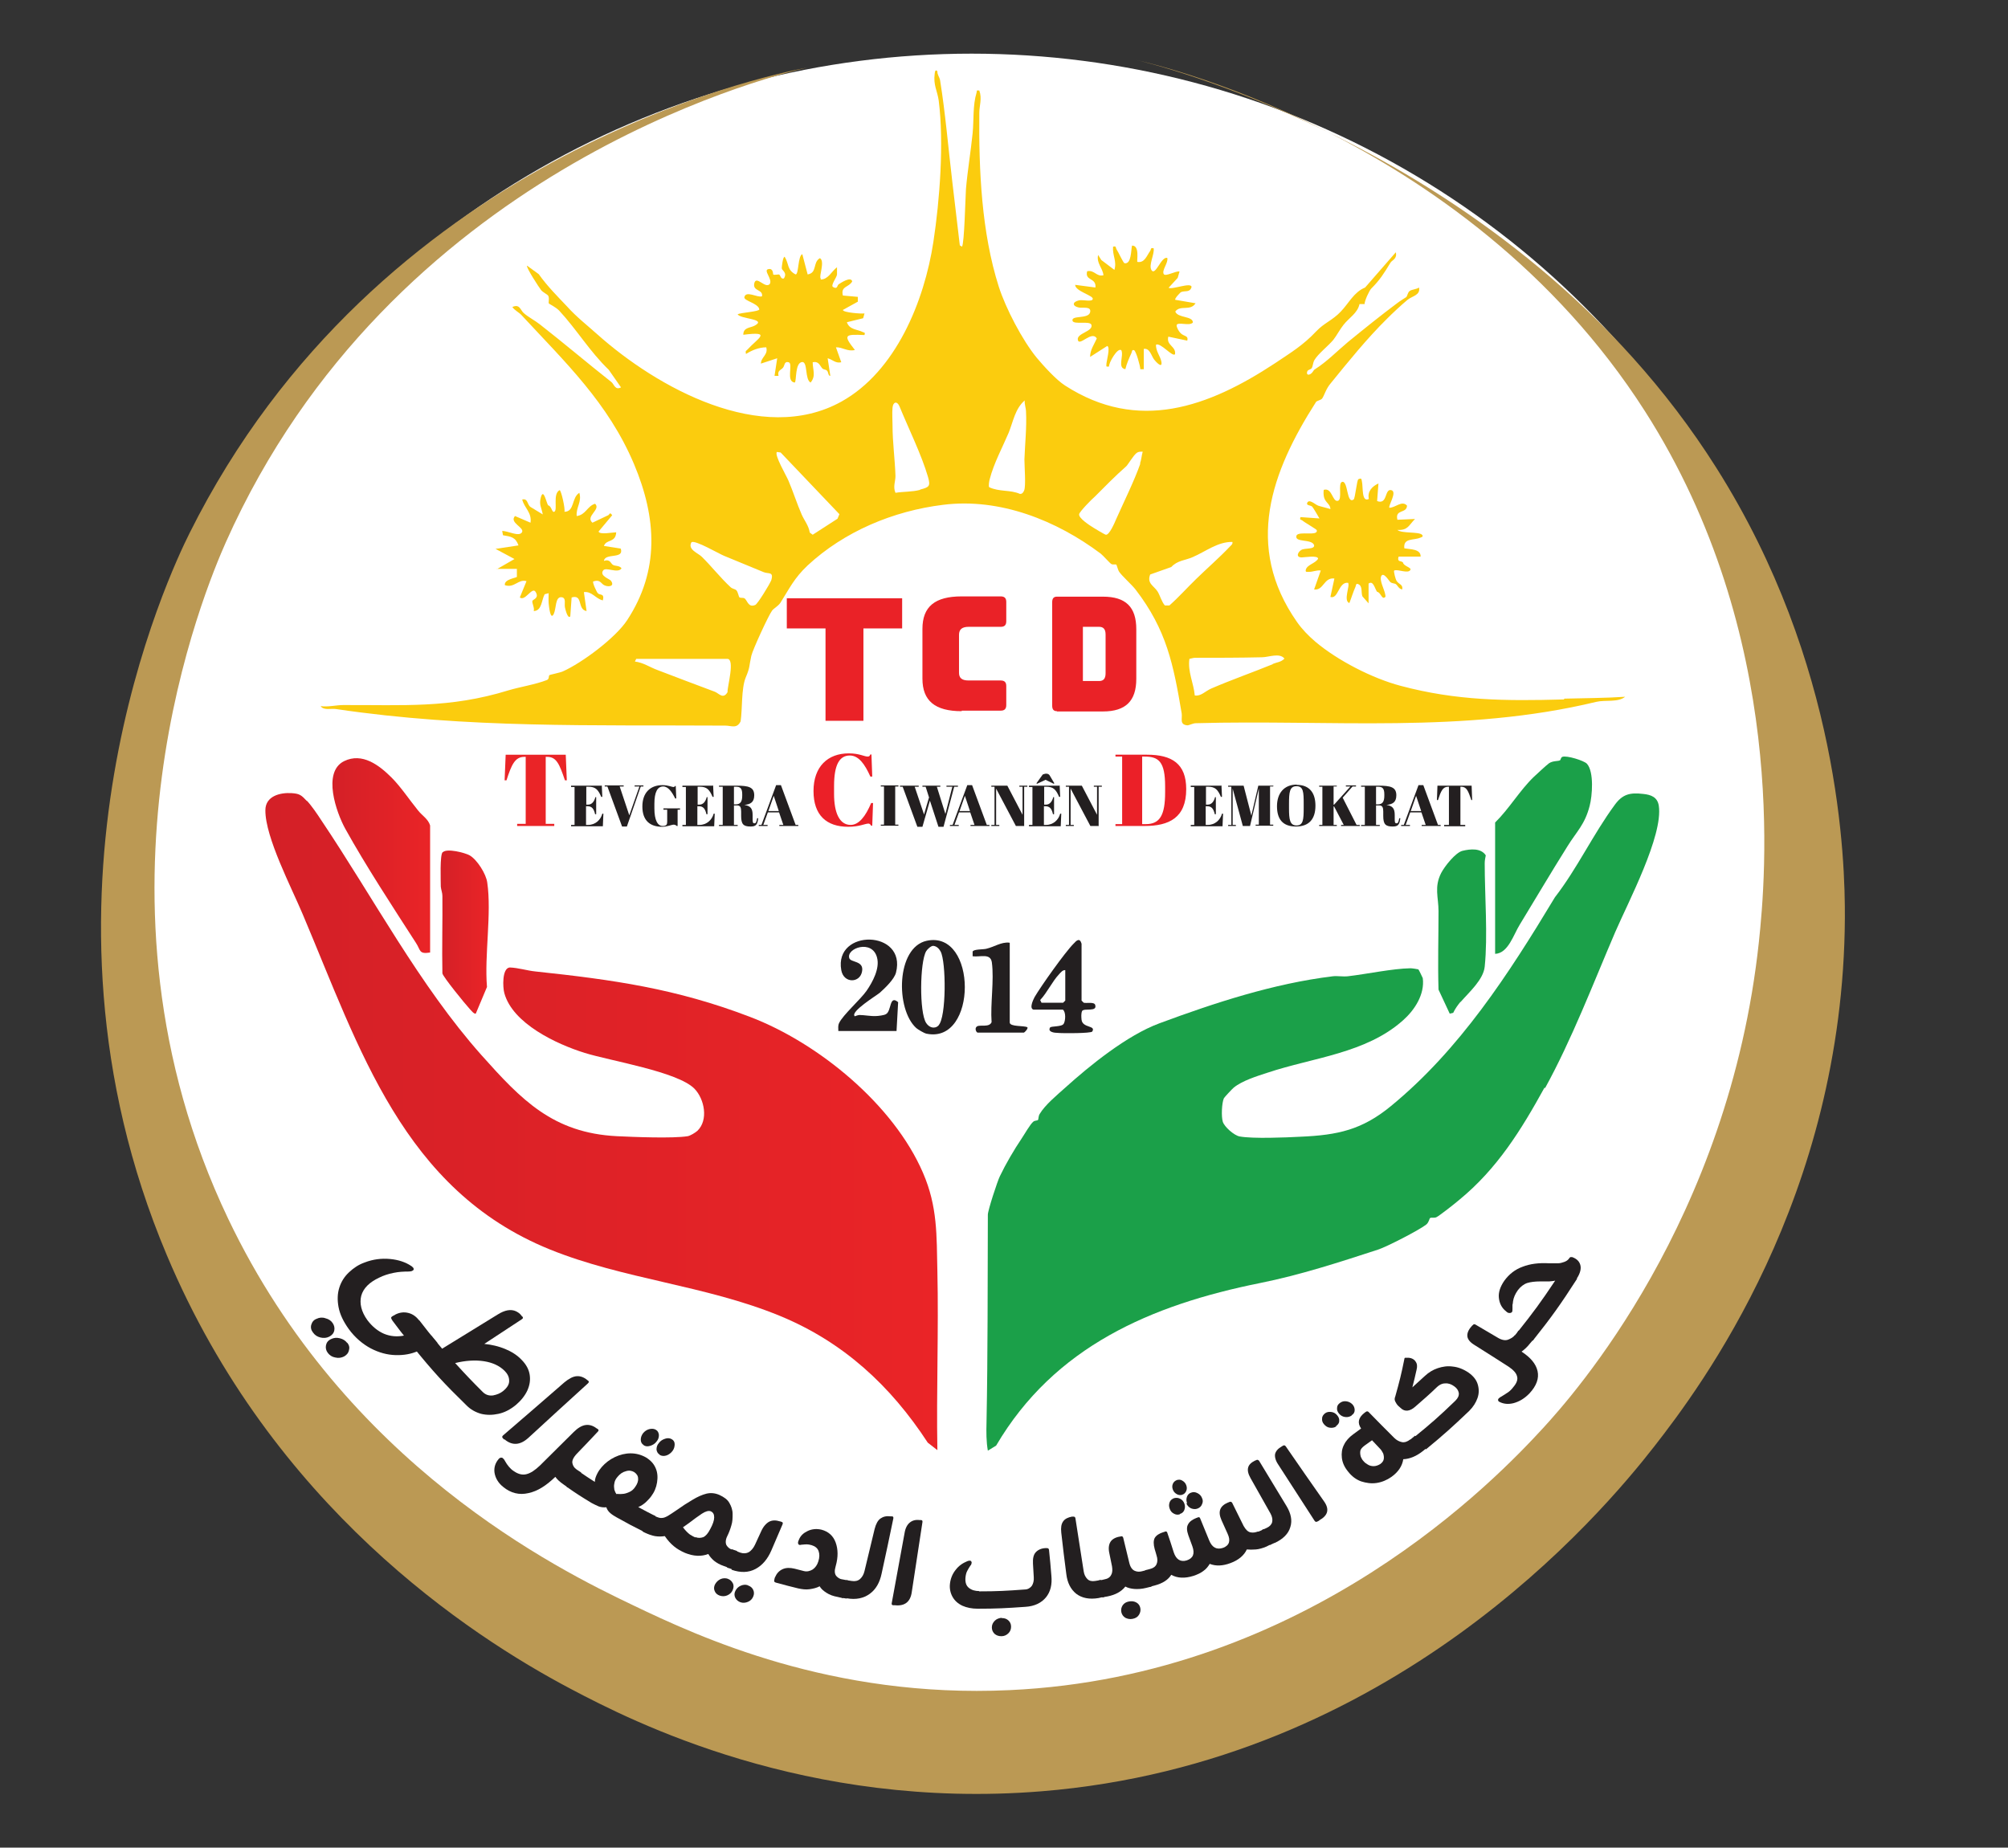 <?xml version="1.0" encoding="UTF-8"?>
<svg id="Layer_1" xmlns="http://www.w3.org/2000/svg" xmlns:xlink="http://www.w3.org/1999/xlink" version="1.1" viewBox="0 0 75.21 69.21">
  <rect x="0" y="0" width="75.21" height="69.21" fill="#333333" stroke="none"/>
  <!-- Generator: Adobe Illustrator 29.6.0, SVG Export Plug-In . SVG Version: 2.1.1 Build 207)  -->
  <defs>
    <style>
      .st0 {
        fill: url(#linear-gradient2);
      }

      .st1 {
        fill: url(#linear-gradient1);
      }

      .st2 {
        fill: #231f20;
      }

      .st3 {
        fill: #1ba049;
      }

      .st4 {
        fill: #eb2028;
      }

      .st5 {
        fill: url(#linear-gradient);
      }

      .st6 {
        fill: #fbcc0e;
      }

      .st7 {
        fill: #ea2427;
      }

      .st8 {
        fill: #fff;
      }

      .st9 {
        fill: #bb9954;
      }

      .st10 {
        fill: #ea2227;
      }
    </style>
    <linearGradient id="linear-gradient" x1="9.95" y1="42.02" x2="35.13" y2="42.02" gradientUnits="userSpaceOnUse">
      <stop offset="0" stop-color="#d42027"/>
      <stop offset="1" stop-color="#ea2427"/>
    </linearGradient>
    <linearGradient id="linear-gradient1" x1="12.46" y1="32.05" x2="16.12" y2="32.05" xlink:href="#linear-gradient"/>
    <linearGradient id="linear-gradient2" x1="16.51" y1="34.92" x2="18.31" y2="34.92" xlink:href="#linear-gradient"/>
  </defs>
  <ellipse class="st8" cx="36.39" cy="34.13" rx="32.36" ry="32.12"/>
  <g>
    <g>
      <path class="st6" d="M58.57,26.2c-2.18.06-4.01.05-6.11-.51-1.06-.28-2.36-.95-3.19-1.65-.27-.23-.5-.47-.69-.74-1.99-2.84-.96-5.63.71-8.24.03-.05.18-.07.23-.13.09-.13.14-.36.32-.57.65-.8,1.35-1.67,2.11-2.42.22-.22.53-.51.77-.71.17-.14.49-.17.43-.46-.1.07-.27.07-.35.13-.08.06-.08.18-.13.23-.03.02-.24.15-.33.22-.63.47-1.25.97-1.85,1.46-.43.36-.78.73-1.25,1.03-.05.03-.08.15-.2.19-.1.03-.1-.08-.07-.13.02-.05.13-.06.16-.11.05-.08.04-.19.1-.3.14-.24.53-.54.71-.76.12-.15.25-.4.38-.56.2-.26.53-.44.6-.78h.19c0-.13.18-.51.25-.58.33-.33.47-.56.72-.97.06-.1.26-.14.2-.39l-1.15,1.32c-.42.17-.61.59-.91.9-.31.33-.63.43-.92.74-.5.53-.94.79-1.55,1.2-2.49,1.64-5.12,2.6-7.86.83-.33-.21-.8-.73-1.06-1.04-.54-.66-1.16-1.85-1.42-2.66-.65-2.04-.75-4.38-.73-6.51,0-.27.11-.54,0-.84-.13-.01-.08,0-.1.07-.15.49-.1,1.02-.15,1.53-.07.69-.19,1.4-.25,2.09-.02.29-.06,2.07-.15,2.16l-.08-.05-.28-2.37c-.15-1.26-.26-2.58-.46-3.82-.02-.11-.11-.21-.1-.33-.07-.08-.09,0-.1.08-.06.44.1.65.15,1.02.2,1.58.04,3.72-.2,5.29-.34,2.23-1.41,4.85-3.44,5.98-3,1.67-6.93-.54-9.14-2.51-.39-.35-.78-.65-1.14-1.05-.36-.38-.75-.77-1.06-1.21l-.44-.32c-.05.05.45.82.53.92.07.08.23.16.26.2.06.1,0,.26.03.3.02.02.25.13.38.26.66.71,1.15,1.54,1.86,2.22l.46.66c-.22.12-.26-.12-.36-.2-.9-.71-1.82-1.49-2.68-2.16-.19-.15-.43-.27-.6-.42-.13-.11-.15-.36-.43-.23.08.12.26.21.34.3,1.64,1.77,3.25,3.29,4.22,5.59.85,2.02.96,3.98-.26,5.84-.43.66-1.69,1.6-2.41,1.92-.11.05-.48.12-.5.14-.04.03,0,.14-.09.18-.43.17-1.02.26-1.45.39-2.21.68-3.92.54-6.19.55-.26,0-.57.08-.84.04.11.17.4.08.58.11,4.92.73,9.64.59,14.58.62.22,0,.43.13.57-.16.07-.46.02-1.22.19-1.64.17-.4.12-.41.21-.81.05-.23.65-1.53.78-1.7.06-.08.22-.16.31-.29.33-.52.51-.92,1.02-1.4,1.37-1.27,3.2-2.04,5.07-2.27,2.13-.27,4.26.59,5.91,1.83.09.07.35.37.4.39.06.03.15,0,.18.02.02.01.06.2.11.27.11.16.47.48.61.66,1.17,1.52,1.42,2.81,1.73,4.64.03.2-.09.42.21.45.08,0,.2-.08.33-.08,5.03-.14,10.02.4,14.99-.8.34-.08.81.03,1.08-.19-.75.05-1.51.05-2.27.07ZM27.26,25.91c-.17.31-.33.06-.49,0-.72-.27-1.44-.54-2.14-.81-.3-.11-.53-.28-.85-.32l.05-.1h3.41c.3,0,0,1.04.01,1.24ZM28.87,21.77c-.04.11-.49.85-.58.89-.27.12-.3-.19-.41-.25-.06-.03-.15,0-.19-.04-.02-.02-.05-.2-.11-.26-.05-.05-.14-.05-.21-.11-.39-.36-.73-.8-1.09-1.15-.13-.13-.54-.27-.38-.54.14-.09,1.02.43,1.22.51.5.21.98.4,1.48.61.18.08.4-.04.28.33ZM31.37,19.43l-.93.6-.11-.08c-.04-.26-.2-.45-.3-.67-.18-.41-.32-.86-.5-1.28-.07-.17-.54-.97-.43-1.07l.14.02,2.2,2.31-.07.17ZM34.46,18.35c-.3.08-.62.06-.92.11-.1-.23,0-.42,0-.63-.02-.63-.11-1.26-.11-1.89,0-.21-.02-.47,0-.67.02-.22.17-.26.26-.05.33.81.83,1.82,1.07,2.65.1.35.04.38-.3.47ZM38.36,18.37c-.03.07-.07.14-.16.13-.36-.16-.77-.07-1.15-.25-.03-.04,0-.24.02-.3.15-.59.49-1.22.71-1.74.17-.42.24-.9.6-1.21-.01.15.05.29.05.43.03.56-.04,1.22-.06,1.78,0,.24.06,1-.01,1.16ZM42.71,17.37c-.22.63-.63,1.46-.91,2.09-.05.12-.25.59-.38.57-.03,0-.4-.22-.46-.26-.13-.08-.57-.36-.54-.51.02-.1.47-.56.58-.65.38-.38.79-.8,1.18-1.14.06-.05.27-.41.39-.5.08-.06.15-.05.23-.05-.04.14-.05.3-.1.44ZM43.81,22.68h-.18c-.12-.14-.18-.37-.27-.52-.14-.22-.41-.3-.28-.64l.79-.28c.23-.25.53-.25.8-.37.49-.21.94-.58,1.49-.57.02.09-.05.12-.1.18-.4.42-.86.82-1.26,1.21-.33.32-.65.68-1,.99ZM47.67,24.88c-.76.31-1.56.59-2.3.91-.23.1-.39.3-.62.26-.04-.46-.27-.89-.2-1.37.07-.01.14-.04.21-.04.82,0,1.68,0,2.51-.02.24,0,.66-.18.84.05-.14.14-.27.13-.44.2Z"/>
      <path class="st3" d="M57.85,40.74c-.87,1.58-1.77,3.04-3.2,4.21-.15.13-.71.57-.84.64-.09.05-.2,0-.25.04-.02.01-.04.16-.14.24-.25.2-1.49.84-1.81.94-1.41.46-2.91.95-4.41,1.25-4.08.82-7.71,2.38-9.89,6.09l-.31.19c-.06-.34-.06-.7-.05-1.05.05-2.59.04-5.21.05-7.79,0-.16.36-1.26.45-1.44.22-.46.53-.99.82-1.42.09-.13.32-.54.44-.63.05-.04.15-.03.17-.06.02-.03.01-.14.06-.22.2-.34.65-.71.95-.98.92-.83,2.32-1.97,3.54-2.42,2.05-.76,4.27-1.49,6.49-1.76.18-.02.38.02.56,0,.7-.08,1.68-.29,2.35-.3.06,0,.25.03.29.04.02,0,.16.31.17.33.08.61-.31,1.2-.74,1.58-1.39,1.24-3.36,1.39-5.07,1.96-.4.13-.95.3-1.27.56-.05.04-.35.36-.37.4-.08.18-.1.69-.04.88s.42.51.63.55c.49.09,1.73.04,2.28.01,1.4-.06,2.31-.26,3.39-1.15,2.57-2.11,4.4-4.93,6.14-7.82.83-1.07,1.43-2.36,2.24-3.46.29-.4.57-.47,1.07-.41.29.03.53.12.58.44.17,1.12-1.15,3.62-1.63,4.73-.84,1.96-1.62,4.01-2.63,5.85Z"/>
      <path class="st5" d="M11.5,30c.17.18.38.49.53.72,1.95,2.9,3.68,6.19,6,8.8,1.5,1.68,2.68,2.92,5.08,3.04.62.03,2.09.09,2.65,0,.1-.02.28-.13.36-.2.42-.4.27-1.19-.11-1.58-.63-.64-3.15-1.04-4.11-1.34-1.06-.33-2.7-1.1-3.01-2.24-.06-.21-.09-.93.2-.96.32.01.66.12.97.15,2.91.31,5.26.64,8.03,1.7,2.57.98,5.38,3.29,6.48,5.84.55,1.27.51,2.34.54,3.69.05,2.23-.04,4.47,0,6.7l-.36-.28c-1.39-2.13-3.16-3.77-5.54-4.75-2.8-1.15-5.86-1.37-8.62-2.49-5.49-2.23-7.12-7.52-9.25-12.55-.41-.98-1.41-2.89-1.4-3.9,0-.53.55-.67.99-.64.3.02.36.08.56.29Z"/>
      <path class="st3" d="M56,30.81c.53-.52.92-1.2,1.45-1.71.12-.11.46-.43.57-.51.15-.1.34-.07.41-.11.03-.02.03-.11.09-.13.16-.06.81.14.92.26.27.3.2,1.21.1,1.58-.18.7-.49.96-.83,1.51-.61.97-1.21,1.99-1.79,2.94-.23.37-.43,1.07-.92,1.09v-4.92Z"/>
      <path class="st1" d="M14.67,29.13c.34.34.68.85.99,1.23.15.19.38.32.45.56v4.76c-.43.07-.35-.09-.53-.36-.85-1.32-1.88-2.89-2.65-4.28-.33-.6-.87-2.12-.04-2.53.68-.33,1.31.15,1.78.62Z"/>
      <path class="st6" d="M30.74,10.47c.28,0,.41-.31.61-.46v.27c0,.1-.25.41-.15.47.17.1.15-.05.21-.1.08-.05.46-.31.51-.11-.12.23-.44.17-.35.53l.56.05v.18s-.56.31-.56.31c0,.1.72.15.81.13l-.05.18-.61.15c.1.29.39.26.6.37.06.03.09,0,.06.11-.73-.03-.82-.02-.36.56-.28.07-.46-.11-.71-.1l.2.56c-.22.05-.32-.1-.51-.15l.1.66c-.09,0-.06-.14-.13-.2-.04-.04-.13-.04-.16-.07-.11-.11-.13-.29-.37-.24,0,.29.13.51-.08.76-.22-.12-.1-.77-.31-.77-.28.02-.21.7-.28.77-.35-.03-.05-.71-.23-.76-.17-.05-.15.13-.21.2-.08.1-.22.1-.17.31h-.15s.1-.66.1-.66l-.61.2c0-.24.28-.33.2-.61-.27,0-.54.11-.76.25-.03-.14.01-.11.06-.17.38-.42.94-.69-.16-.55,0-.29.27-.25.44-.35.45-.25-.58-.24-.65-.42.13-.06.81-.1.81-.18-.03-.23-.59-.32-.56-.46.06-.26.49.03.66-.03.05-.27-.35-.18-.29-.48.07-.33.41.21.58.02.12-.18-.26-.52-.05-.56.19-.04.17.19.18.2.03.03.15,0,.21,0,.07.01.06.19.19.15.14-.22-.07-.29-.08-.38,0-.05.04-.44.11-.43.17.27.08.49.41.66.12,0,.08-.69.25-.76l.2.76c.37-.06.18-.45.46-.61.2.12-.05.69.03.76Z"/>
      <path class="st6" d="M52.38,20.86c-.05.21.09.13.17.21.01.13.32.19.28.27-.08.17-.46-.03-.61.03-.03.03.05.33.09.39.08.13.25.13.21.32-.13-.02-.17-.15-.24-.2-.04-.03-.14-.02-.21-.08-.03-.02-.24-.38-.33-.23s.11.51.14.68c0,.05.05.11-.04.14s-.14-.21-.26-.22c-.09-.12-.14-.44-.32-.31v.74s-.23-.26-.23-.26c-.06-.14.02-.39-.16-.46-.09-.04-.08.06-.1.1-.09.2-.15.41-.23.61-.24-.09.04-.66-.05-.76-.36-.04-.36.63-.66.53l.15-.69c-.4-.05-.4.46-.76.41l.25-.71c-.15-.02-.29.05-.43.05-.07,0-.16.03-.13-.08.05-.19.35-.23.46-.41,0-.14-.52-.05-.61-.05-.24,0-.15-.2-.02-.28s.51-.01.48-.18c-.09-.25-.75-.08-.66-.36.09-.18.82.04.76-.2,0-.03-.46-.29-.55-.37-.04-.03-.1,0-.06-.12l.71.05s-.23-.4-.27-.44c-.06-.06-.23-.04-.19-.14.07-.17.3.06.41.1.15.05.31.08.46.13,0-.19-.19-.24-.24-.45-.02-.09-.02-.18-.01-.27.32-.1.32.46.53.41.18-.04-.01-.67.16-.71.23-.05.16.85.43.66.06-.04.12-.74.18-.76.12-.05.11-.01.13.08.05.21-.02.8.26.66-.06-.28.12-.47.36-.58l-.05.66c.4.15.27-.47.53-.41.24.06-.13.6-.07.66.23,0,.47-.29.66-.08-.01.31-.46.12-.36.53l.66-.03c-.24.24-.26.43-.66.41.15.14.8.06.92.18.07.07-.01.09-.06.11-.25.11-.65,0-.6.4.22.04.62.02.61.31h-.81Z"/>
      <path class="st6" d="M18.61,21.32l.66-.38-.71-.38.86-.13c-.11-.31-.28-.33-.58-.38l-.03-.16c.2-.01.63.23.74.05s-.49-.36-.26-.61l.58.25c.06-.38-.24-.56-.31-.87.22-.05.18.19.31.28l.46.28c-.05-.27-.15-.36-.07-.65.1-.34.2.2.27.31.13.02.14.28.23.24.14-.06-.07-.67.2-.81.06,0,.22.72.18.81.39,0,.26-.53.56-.71.1.35-.13.54-.1.87.34-.04.4-.38.69-.46.23.22-.38.47-.1.71l.59-.28c.06-.03.05-.14.15,0l-.51.61c.03.13.53.03.66.03-.02.4-.37.25-.46.51l.63.1c.14.41-.59.15-.63.46.24-.08.25.1.34.15.08.05.25.02.32.13-.14.21-.59-.07-.69.08-.14.2.23.31.29.38.15.2-.06.25-.23.18-.15-.06-.15-.24-.43-.15-.04.04.13.4.17.44.08.09.26-.01.19.27-.27-.06-.41-.35-.71-.31l.1.71c-.36-.06-.12-.64-.56-.51l-.05.71c-.1.11-.19-.29-.2-.34-.03-.13.06-.36-.13-.38-.24-.02-.19.42-.29.63-.13.26-.18-.31-.19-.4-.01-.13,0-.26,0-.38l-.15.04c-.12.22-.1.62-.41.63.04-.11-.07-.3-.05-.38.02-.06.27-.1.12-.34-.13-.21-.39.37-.59.21l.25-.61c-.31-.09-.45.27-.81.15-.04-.22.42-.27.45-.31v-.3s-.76,0-.76,0Z"/>
      <path class="st6" d="M42.86,13.83h-.15c0-.12-.16-.68-.23-.71-.09-.04-.08.06-.1.1-.09.2-.18.4-.23.61-.31-.05-.05-.49-.15-.71-.14-.12-.48.48-.46.61-.09,0-.11.03-.1-.08,0-.12.16-.65.03-.69l-.64.41c0-.27.15-.46.25-.69-.18-.32-.66.32-.71.05-.05-.25.58-.31.51-.56-.05-.17-.68.01-.71-.16-.04-.21.59-.05.66-.31.06-.24-.28-.15-.42-.18-.25-.05-.26-.21.01-.27.15-.03.49.07.51-.05.03-.13-.66-.29-.66-.53l.76.1c.04-.38-.41-.24-.31-.61.27-.06.35.22.61.15-.03-.28-.27-.45-.2-.76l.12.19.49.37c.1-.33-.08-.54-.05-.87.13-.03.09.03.13.1.06.08.25.51.3.52.26.05.24-.5.28-.66.3-.01.17.58.2.61.27.05.35-.23.48-.41.04-.06,0-.13.13-.1.04.22-.2.63-.08.82.15.23.36-.52.59-.46.05.18-.22.47-.13.61.07.1.45-.13.59-.1l-.07.24-.34.37c.13.08.85-.22.86-.03-.06.22-.25.13-.39.19-.02,0-.26.25-.22.29l.76.13c-.2.31-.57.05-.76.31.09.25.66.16.66.41-.12.15-.57-.04-.61.1,0,.1.09.24.15.3.13.13.3.08.25.28l-.71-.15c-.09.33.3.36.25.66-.1.11-.53-.44-.71-.36-.02.23.17.45.2.64.05.28-.21,0-.27-.08-.11-.14-.16-.44-.39-.4v.76Z"/>
      <path class="st3" d="M54.7,37.53c-.1.12-.2.26-.27.41l-.13.03-.42-.9c-.03-.98,0-1.96,0-2.94,0-.52-.17-.9.1-1.43.13-.25.54-.77.8-.83.29-.07.69-.11.87.17-.02.1-.04.19-.04.3,0,1.2.12,2.72,0,3.87-.05.49-.59.96-.9,1.32Z"/>
      <path class="st0" d="M16.59,31.92c.15-.15.82.02,1,.12.28.16.62.7.66,1.02.17,1.16-.11,2.71-.01,3.91l-.42,1c-.07.02-.18-.13-.23-.18-.15-.16-1-1.2-1.02-1.33-.02-.97.01-1.94,0-2.9,0-.12-.05-.23-.06-.35,0-.22-.04-1.19.07-1.29Z"/>
      <path class="st2" d="M34.32,38.51c-.78-.7-.76-3.02.39-3.27,1.9-.41,1.91,3.88-.01,3.48-.09-.02-.31-.15-.38-.21ZM35.15,38.41c.3-.29.29-2.39.08-2.77-.06-.11-.15-.2-.28-.21-.08,0-.22.13-.26.2-.24.41-.26,2.3,0,2.69.11.17.31.24.47.09Z"/>
      <path class="st2" d="M32.01,38.07s.13-.05.18-.05c.17,0,.44.05.61.04.09,0,.32-.03.38-.07.22-.11.12-.74.46-.45l-.06,1.08h-2.18c0-.1-.02-.2.03-.3.14-.3.81-.89,1.03-1.21s.5-.83.39-1.24c-.18-.7-1.16-.35-1.04.02.05.17.55.09.48.49-.07.45-.69.47-.78-.04-.28-1.56,2.46-1.52,2.05.09-.06.25-.42.59-.61.76-.12.1-1.1.7-.94.87Z"/>
      <path class="st2" d="M38.71,37.82c-.17-.05-.01-.37.04-.47.24-.41,1.14-1.68,1.46-2,.11-.12.23-.24.3,0v2.13s.08.08.08.08c.1.03.39-.04.43.08.09.28-.41.11-.49.23-.04.1-.03.22-.02.33.04.32.55.2.4.44-.04.07-1.13.07-1.3.05-.11,0-.38-.03-.28-.2.04-.06.44-.02.51-.14.07-.11.09-.44-.03-.53h-1.12ZM39.9,36.34c-.1-.01-.17.09-.23.15-.27.29-.44.68-.71.97l.05.1h.81l.08-.08v-1.15Z"/>
      <path class="st2" d="M37.82,35.32v2.98c0,.17.54.11.66.18.04.05-.11.2-.13.2h-1.73c-.05,0-.13-.16-.03-.23.12-.08.46.05.55-.16-.05-.69.1-1.57.01-2.24-.05-.36-.44-.19-.72-.23v-.17c.02-.1.4-.08.51-.11.3-.07.56-.26.86-.23Z"/>
      <g>
        <path class="st7" d="M21.23,29.23h-.07c-.21-.62-.32-.88-.67-.88h-.05v2.51h.32v.08h-1.39v-.08h.32v-2.51h-.05c-.35,0-.48.29-.67.88h-.07l.04-.96h2.25l.04.96Z"/>
        <path class="st2" d="M22.54,29.42l.02.43h-.04c-.12-.28-.22-.38-.48-.38h-.08v.67h.07c.14,0,.23-.12.27-.28h.03v.64h-.04c-.05-.22-.13-.3-.29-.3h-.05v.7h.08c.27,0,.47-.19.53-.42h.04l-.02.47h-1.19v-.05h.13v-1.42h-.13v-.05h1.13Z"/>
        <path class="st2" d="M23.94,29.46h-.17v-.04h.33v.04h-.1l-.52,1.5h-.18l-.55-1.5h-.1v-.04h.71v.04h-.15l.36,1.08.38-1.08Z"/>
        <path class="st2" d="M24.99,30.75v-.42h-.14v-.05h.62v.05h-.09v.61h-.03s-.05-.05-.11-.05c-.09,0-.25.08-.44.08-.46,0-.74-.24-.74-.76s.3-.8.75-.8c.23,0,.34.07.42.07.03,0,.04-.02.06-.04h.02l.02.47h-.04c-.12-.24-.26-.45-.45-.45-.21,0-.33.2-.33.65v.17c0,.44.12.66.31.66.15,0,.17-.06.17-.17Z"/>
        <path class="st2" d="M26.71,29.42l.02.43h-.04c-.12-.28-.22-.38-.48-.38h-.08v.67h.07c.14,0,.23-.12.27-.28h.03v.64h-.04c-.05-.22-.13-.3-.29-.3h-.05v.7h.08c.27,0,.47-.19.53-.42h.04l-.02.47h-1.19v-.05h.13v-1.42h-.13v-.05h1.13Z"/>
        <path class="st2" d="M27.49,30.17v.73h.14v.04h-.7v-.04h.14v-1.43h-.14v-.04h.65c.45,0,.67.05.67.36,0,.26-.14.34-.37.36h0c.23.04.31.13.31.38v.12c0,.14,0,.19.07.19.04,0,.07-.02.1-.19h.04c-.03.25-.09.31-.29.31-.27,0-.35-.09-.35-.4v-.16c0-.15-.03-.23-.15-.23h-.12ZM27.49,30.13h.07c.16,0,.24-.09.24-.32v-.06c0-.24-.09-.28-.24-.28h-.07v.67Z"/>
        <path class="st2" d="M29.19,30.43h-.43l-.17.47h.16v.04h-.33v-.04h.1l.55-1.49h.18l.55,1.49h.1v.04h-.71v-.04h.15l-.16-.47ZM28.78,30.38h.39l-.19-.57-.2.57Z"/>
        <path class="st4" d="M31.24,29.44v.3c0,.7.2,1.16.62,1.16.31,0,.56-.32.77-.82h.07l-.03.85h-.04s-.04-.08-.1-.08c-.13,0-.34.12-.76.12-.81,0-1.3-.43-1.3-1.34s.53-1.41,1.32-1.41c.4,0,.58.12.71.12.06,0,.08-.03.1-.08h.04l.03.83h-.07c-.21-.47-.44-.79-.77-.79-.39,0-.59.35-.59,1.14Z"/>
        <path class="st2" d="M33.65,29.42v.04h-.12v1.43h.12v.04h-.66v-.04h.12v-1.43h-.12v-.04h.66Z"/>
        <path class="st2" d="M34.8,29.88l-.13-.41h-.12v-.04h.67v.04h-.13l.32,1.02.26-1.02h-.22v-.04h.43v.04h-.14l-.4,1.5h-.19l-.32-.98-.28.98h-.19l-.55-1.5h-.1v-.04h.7v.04h-.15l.35,1.04.18-.62Z"/>
        <path class="st2" d="M36.35,30.43h-.43l-.17.47h.16v.04h-.33v-.04h.1l.55-1.49h.18l.55,1.49h.1v.04h-.71v-.04h.15l-.16-.47ZM35.94,30.38h.39l-.19-.57-.2.57Z"/>
        <path class="st2" d="M38.35,30.94h-.3l-.74-1.4v1.36h.12v.04h-.3v-.04h.12v-1.43h-.12v-.04h.6l.57,1.09v-1.05h-.12v-.04h.3v.04h-.12v1.48Z"/>
        <path class="st2" d="M39.69,29.42l.02.43h-.04c-.12-.28-.22-.38-.48-.38h-.08v.67h.07c.14,0,.23-.12.27-.28h.03v.64h-.04c-.05-.22-.13-.3-.29-.3h-.05v.7h.08c.27,0,.47-.19.53-.42h.04l-.02.47h-1.19v-.05h.13v-1.42h-.13v-.05h1.13ZM39.06,29.01s.08-.03.12-.03c.08,0,.12.03.15.09l.16.27-.02.02-.31-.15-.32.15-.02-.02.23-.32Z"/>
        <path class="st2" d="M41.14,30.94h-.3l-.74-1.4v1.36h.12v.04h-.3v-.04h.12v-1.43h-.12v-.04h.6l.57,1.09v-1.05h-.12v-.04h.3v.04h-.12v1.48Z"/>
        <path class="st4" d="M42.86,30.94h-1.08v-.07h.25v-2.53h-.25v-.07h1.18c.94,0,1.47.34,1.47,1.29,0,1.08-.65,1.38-1.56,1.38ZM42.92,30.87c.52,0,.72-.33.72-1.19v-.22c0-.93-.24-1.12-.77-1.12h-.09v2.53h.14Z"/>
        <path class="st2" d="M45.75,29.42l.02.43h-.04c-.12-.28-.22-.38-.48-.38h-.08v.67h.07c.14,0,.23-.12.27-.28h.03v.64h-.04c-.05-.22-.13-.3-.29-.3h-.05v.7h.08c.27,0,.47-.19.53-.42h.04l-.02.47h-1.19v-.05h.13v-1.42h-.13v-.05h1.13Z"/>
        <path class="st2" d="M47.69,29.42v.04h-.12v1.43h.12v.04h-.66v-.04h.12v-1.35h0l-.33,1.4h-.27l-.38-1.4h0v1.36h.12v.04h-.29v-.04h.12v-1.43h-.12v-.04h.58l.29,1.12.26-1.12h.58Z"/>
        <path class="st2" d="M48.57,29.4c.47,0,.7.29.7.78s-.23.78-.73.78-.71-.28-.71-.76.26-.81.74-.81ZM48.83,30.11c0-.44-.01-.66-.27-.66s-.28.23-.28.67v.16c0,.41.03.64.28.64s.27-.21.27-.65v-.16Z"/>
        <path class="st2" d="M50.07,29.42v.04h-.12v.68h.02s.61-.68.61-.68h-.17v-.04h.38v.04h-.13l-.37.42.52,1.02h.12v.04h-.7v-.04h.1l-.36-.69h-.02v.69h.12v.04h-.66v-.04h.12v-1.43h-.12v-.04h.66Z"/>
        <path class="st2" d="M51.54,30.17v.73h.14v.04h-.7v-.04h.14v-1.43h-.14v-.04h.65c.45,0,.67.05.67.36,0,.26-.14.34-.37.36h0c.23.04.31.13.31.38v.12c0,.14,0,.19.07.19.04,0,.07-.02.1-.19h.04c-.03.25-.09.31-.29.31-.27,0-.35-.09-.35-.4v-.16c0-.15-.03-.23-.15-.23h-.12ZM51.54,30.13h.07c.16,0,.24-.09.24-.32v-.06c0-.24-.09-.28-.24-.28h-.07v.67Z"/>
        <path class="st2" d="M53.25,30.43h-.43l-.17.47h.16v.04h-.33v-.04h.1l.55-1.49h.18l.55,1.49h.1v.04h-.71v-.04h.15l-.16-.47ZM52.84,30.38h.39l-.19-.57-.2.57Z"/>
        <path class="st2" d="M55.15,29.97h-.04c-.12-.35-.18-.5-.38-.5h-.03v1.43h.18v.05h-.79v-.05h.18v-1.43h-.03c-.2,0-.27.16-.38.5h-.04l.02-.54h1.28l.02.54Z"/>
      </g>
      <path class="st9" d="M30.24,2.53c-1.68.32-16.11,3.35-23.14,17.44-.72,1.44-6.53,13.59-.85,27.05,3.95,9.38,11.29,14.22,15.14,16.25,2.27,1.2,8.8,4.54,17.61,3.83,13.13-1.06,20.96-10.35,22.97-12.93,1.69-2.17,7.07-9.29,7.13-19.78.01-2.14-.17-9.52-4.81-16.86-7.61-12.05-21.73-15.29-21.73-15.28,0,0,12.27,2.55,19.05,13.15,5.37,8.4,4.52,17.52,4.27,19.88-1.12,10.46-6.98,17.01-8.08,18.21-1.71,1.86-8.8,9.31-19.99,9.82-6.65.31-11.6-1.98-14.12-3.19-2.81-1.34-10.75-5.27-15.14-14.46-5.77-12.08-.83-23.68-.09-25.35C14.63,6.48,28.57,2.92,30.24,2.53Z"/>
    </g>
    <path class="st10" d="M29.48,22.41h4.31v1.13h-1.45v3.46h-1.42v-3.46h-1.45v-1.13Z"/>
    <path class="st10" d="M36.02,26.64c-1,0-1.47-.39-1.47-1.22v-1.86c0-.84.47-1.22,1.47-1.22h1.46c.15,0,.21.07.21.21v.72c0,.15-.07.21-.21.21h-1.2c-.25,0-.36.1-.36.3v1.42c0,.2.11.29.36.29h1.2c.15,0,.21.07.21.21v.71c0,.15-.07.21-.21.21h-1.46Z"/>
    <path class="st10" d="M39.59,26.64c-.13,0-.18-.07-.18-.21v-3.87c0-.15.06-.21.18-.21h1.72c.86,0,1.25.39,1.25,1.22v1.86c0,.83-.4,1.22-1.25,1.22h-1.72ZM40.56,25.51h.61c.16,0,.24-.09.24-.29v-1.45c0-.2-.08-.29-.24-.29h-.61v2.03Z"/>
    <circle class="st8" cx="33.61" cy="26.02" r=".62"/>
    <circle class="st8" cx="38.49" cy="26.02" r=".62"/>
    <g>
      <path class="st2" d="M15.7,49.45c.27.35.41.53.69.86-.26.16-.39.23-.64.39-.04-.04-.06-.05-.1-.09-.25.11-.53.16-.84.15-.31-.01-.61-.09-.92-.25-.3-.16-.59-.4-.83-.73-.2-.28-.33-.55-.38-.82-.05-.27-.04-.51.03-.73.07-.22.19-.41.36-.57.17-.16.36-.29.59-.37.31-.12.63-.16.95-.13.32.03.58.12.79.26.02.01.04.03.05.04.01.01.02.02.03.03.03.05.02.09-.05.12-.03.01-.07.02-.13.02-.18,0-.37.01-.56.05-.2.04-.38.1-.54.18-.36.17-.59.39-.67.68-.07.28,0,.59.23.91.18.24.39.41.62.51.24.1.49.12.75.07-.18-.22-.26-.34-.43-.56-.03-.05-.05-.08-.05-.11,0-.02.03-.05.09-.08.03-.01.04-.02.07-.04.16-.08.32-.1.48-.06.17.04.3.14.42.29ZM12.46,49.56c.06.09.08.18.06.28-.02.1-.09.18-.19.23-.1.05-.21.06-.33.03-.12-.03-.21-.09-.28-.19-.07-.09-.09-.19-.06-.29.03-.1.09-.18.2-.22.1-.05.22-.06.33-.02.12.03.21.09.27.18ZM13.01,50.3c.07.09.09.18.06.28-.02.1-.08.17-.18.23-.1.05-.21.07-.33.04-.12-.02-.21-.08-.28-.17-.07-.09-.09-.19-.07-.29.02-.1.08-.18.19-.23.1-.05.21-.06.33-.03.12.03.21.09.27.17Z"/>
      <path class="st2" d="M19.53,50.93c.18.18.28.37.31.57.03.2,0,.39-.09.59-.09.19-.23.37-.43.54-.21.17-.42.28-.65.33-.23.05-.44.05-.65,0-.21-.06-.39-.16-.54-.31-.84-.82-1.25-1.26-2.01-2.2.28-.16.42-.24.69-.41.16.19.24.29.4.48.83-.51,1.25-.77,2.08-1.28.27-.17.5-.21.69-.12.04.02.07.04.1.06.03.02.06.05.1.1.01.02.02.03.04.04.03.04.02.07-.03.1-.56.37-.84.55-1.4.92.28.03.54.09.78.19.24.1.45.23.62.41ZM17.04,51.05c.41.45.62.67,1.04,1.09.11.11.24.15.39.13.15-.03.27-.08.37-.16.16-.13.24-.26.23-.4,0-.14-.07-.26-.17-.36-.19-.19-.45-.31-.77-.36-.32-.05-.69-.03-1.09.07Z"/>
      <path class="st2" d="M18.89,53.93s-.03-.03-.05-.05c-.04-.04-.04-.07,0-.11.92-.79,1.38-1.19,2.3-1.99.17-.14.32-.22.46-.23.14-.01.27.04.39.14.02.01.02.02.04.03.04.03.03.06-.01.1-.89.81-1.34,1.22-2.23,2.04-.31.28-.61.3-.9.05Z"/>
      <path class="st2" d="M21.59,55.04c.07.05.11.07.18.12-.2.22-.3.33-.5.56-.07-.05-.1-.07-.17-.12-.13-.09-.23-.18-.3-.28-.34.33-.67.54-1.01.61-.34.08-.66,0-.94-.23-.19-.15-.3-.34-.33-.55-.02-.18.03-.35.16-.5.02-.03.05-.04.08-.05.03,0,.06,0,.08.03.02.01.03.03.04.04.01.01.02.03.03.05.05.09.1.16.15.22.05.06.11.12.19.17.16.11.32.15.47.11.16-.04.32-.15.5-.32.51-.5.76-.76,1.27-1.26.15-.15.3-.24.44-.26.14-.02.28.02.41.12.02.01.03.02.05.03.04.03.04.06,0,.1-.31.33-.47.5-.79.83-.13.14-.18.26-.16.35.02.1.07.17.14.22Z"/>
      <path class="st2" d="M23.9,56.45c.26.14.39.21.65.34-.16.24-.25.36-.41.6-.42-.21-.63-.32-1.04-.55-.09-.05-.17-.1-.24-.16-.07-.06-.12-.13-.15-.22-.1.01-.19,0-.28-.03-.09-.04-.18-.08-.27-.13-.38-.23-.57-.35-.94-.61.2-.22.3-.33.5-.55.22.15.34.23.56.37,0-.11.04-.21.09-.31.05-.1.11-.18.17-.25.13-.15.3-.28.49-.37.19-.09.39-.14.59-.14.2,0,.39.05.57.15.18.11.3.24.37.41.07.16.08.34.05.53-.03.19-.1.36-.22.52-.05.07-.12.14-.2.22-.09.08-.18.14-.3.19ZM24.11,54.13c-.07-.04-.11-.11-.11-.2,0-.09.03-.17.09-.25.07-.08.15-.13.24-.15.09-.02.18-.01.24.03.07.04.1.11.11.19,0,.09-.02.17-.09.25-.06.08-.14.13-.24.16-.1.03-.18.02-.25-.03ZM23.1,55.96c.06,0,.13.01.21,0,.08,0,.17-.03.26-.07.09-.04.16-.1.22-.19.08-.11.12-.22.11-.32,0-.1-.06-.18-.15-.24-.09-.05-.19-.07-.31-.03-.12.03-.22.1-.31.21-.07.08-.11.16-.12.25-.02.08-.01.16,0,.23.02.07.05.13.08.17ZM24.71,54.49c-.07-.04-.11-.11-.12-.19,0-.09.02-.17.09-.25.06-.08.14-.13.24-.16.09-.03.17-.02.24.02.07.04.11.1.11.19,0,.08-.02.17-.08.25-.06.08-.14.14-.23.17-.09.03-.18.02-.25-.02Z"/>
      <path class="st2" d="M27.41,58.03c.08.03.12.04.2.07-.12.25-.19.38-.31.63-.08-.03-.11-.04-.19-.07-.15-.05-.27-.12-.37-.2-.09-.08-.16-.16-.21-.25-.26.1-.55.09-.87-.04-.16-.07-.3-.15-.42-.25-.12-.1-.23-.22-.34-.38-.13.02-.25.02-.37,0-.12-.02-.25-.07-.38-.13-.04-.02-.06-.03-.09-.05.17-.24.25-.36.42-.6.03.02.04.02.07.04.09.04.17.07.24.06.07,0,.14-.03.23-.08.08-.05.19-.12.32-.21.21-.15.41-.28.6-.39.18-.11.36-.19.52-.23.17-.04.33-.02.49.05.17.08.3.17.37.3.07.12.12.26.12.41,0,.15,0,.29-.05.44-.04.14-.09.27-.15.39-.07.14-.07.26-.03.34.05.08.11.13.19.16ZM26.05,57.58c.11.04.2.03.29,0,.09-.04.18-.14.26-.3.1-.18.15-.33.15-.44,0-.12-.04-.19-.13-.23-.08-.03-.19,0-.33.09-.15.1-.3.21-.47.34-.06.04-.1.07-.14.1-.04.03-.07.05-.1.07.09.12.18.21.26.27.08.05.15.09.21.11Z"/>
      <path class="st2" d="M27.26,59.14c.09.03.15.09.19.17.04.08.03.17-.01.26-.04.09-.11.15-.2.19-.09.04-.19.04-.28.01-.09-.03-.16-.09-.19-.17-.04-.08-.03-.17.01-.25.05-.09.12-.16.21-.2.09-.04.19-.04.28-.01ZM27.41,58.78c-.07-.03-.11-.04-.18-.06.12-.25.19-.38.31-.63.08.03.12.04.19.07.12.04.23.03.32-.02.09-.06.17-.15.23-.28.09-.2.14-.3.23-.5.08-.18.19-.3.3-.36.12-.06.25-.06.41-.01.02,0,.03.01.06.02.04.01.05.04.03.09-.17.39-.25.59-.42.98-.14.32-.33.55-.59.69-.26.14-.56.15-.9.03ZM28.02,59.39c.09.03.15.08.19.16.04.08.04.17,0,.26-.04.09-.1.15-.19.19-.09.04-.19.05-.28.02-.09-.03-.16-.09-.2-.17-.04-.08-.04-.17,0-.25.04-.09.11-.16.2-.2.09-.04.18-.05.27-.02Z"/>
      <path class="st2" d="M31.55,59.16c.08.02.12.02.21.04-.07.26-.11.4-.18.66-.08-.01-.12-.02-.2-.04-.17-.03-.31-.08-.43-.16-.11-.07-.2-.15-.25-.24-.11.06-.24.09-.38.11-.14.02-.28,0-.42-.03-.32-.08-.49-.12-.81-.21-.05-.01-.08-.03-.09-.05-.01-.02,0-.05.01-.1,0-.02.01-.04.02-.06.06-.14.15-.24.28-.3.13-.06.28-.06.45-.02.14.04.21.05.35.09.12.03.23,0,.33-.06.1-.07.17-.17.21-.3.05-.15.05-.28.01-.39-.04-.11-.13-.18-.26-.22-.07-.02-.13-.03-.17-.03-.05,0-.11,0-.17.01-.03,0-.05,0-.07.01-.02,0-.03,0-.05,0-.03-.01-.05-.04-.05-.08,0-.04.02-.08.04-.13.06-.14.17-.24.32-.31.08-.04.16-.06.25-.07.09-.01.18,0,.27.02.26.07.44.23.53.48.09.25.1.54,0,.89,0,0,0,0,0,0-.05.17-.04.28.02.36.06.07.14.12.22.13Z"/>
      <path class="st2" d="M31.71,59.88c-.08-.01-.11-.02-.19-.03.07-.26.11-.4.18-.66.08.01.12.02.2.03.12.02.23,0,.31-.07.08-.07.14-.17.17-.3.15-.63.23-.95.38-1.58.05-.19.12-.32.22-.39.1-.07.22-.1.38-.08.02,0,.03,0,.05,0,.04,0,.06.03.05.08-.17.83-.26,1.24-.44,2.07-.07.33-.21.58-.44.75-.23.17-.52.23-.86.17Z"/>
      <path class="st2" d="M33.53,60.13s-.04,0-.07,0c-.05,0-.07-.03-.06-.08.19-1.05.29-1.57.48-2.62.03-.19.1-.32.2-.4.1-.08.22-.11.37-.09.02,0,.03,0,.05,0,.04,0,.06.03.05.08-.16,1.05-.24,1.57-.4,2.62-.05.36-.26.53-.63.49Z"/>
      <path class="st2" d="M36.67,59.61c.68,0,1.03-.02,1.71-.07.12,0,.21-.06.27-.14.05-.08.08-.19.07-.32-.01-.2-.02-.31-.03-.51-.01-.19.02-.33.1-.42.08-.09.2-.15.36-.16.02,0,.04,0,.06,0,.05,0,.07.02.08.06.04.39.06.59.09.98.03.32-.03.59-.2.8-.17.21-.43.34-.78.36-.71.05-1.07.07-1.78.07-.22,0-.41-.04-.57-.11-.17-.08-.29-.19-.37-.33-.08-.14-.12-.31-.1-.49.02-.19.09-.37.21-.52.12-.16.27-.26.44-.33.03-.01.06-.02.08-.02.03,0,.05,0,.07.03.01.02.02.04.01.05,0,.02,0,.03-.01.05,0,.02-.02.04-.03.05-.04.06-.08.12-.12.2-.04.07-.06.16-.07.27-.01.17.03.29.13.37.1.08.23.12.39.12ZM37.51,60.61c.1,0,.18.02.25.08.07.06.11.14.11.24,0,.1-.03.18-.1.25-.07.07-.16.11-.26.11-.11,0-.19-.03-.26-.09-.07-.07-.1-.15-.1-.24,0-.1.04-.18.11-.25.07-.07.16-.1.26-.11Z"/>
      <path class="st2" d="M41.35,59.82c-.08.01-.12.02-.2.04-.35.06-.63,0-.84-.16-.21-.17-.33-.41-.37-.73-.08-.62-.12-.93-.19-1.56-.02-.19,0-.32.07-.42.07-.1.18-.15.33-.18.02,0,.03,0,.05,0,.04,0,.07.01.08.06.12.8.19,1.19.31,1.99.02.13.07.22.14.29.07.07.17.09.29.07.08-.01.12-.02.21-.04.05.25.07.38.12.64Z"/>
      <path class="st2" d="M42.76,58.86c.08-.02.12-.03.2-.05.07.25.1.37.17.62-.08.02-.12.03-.2.05-.16.04-.31.05-.44.04-.13-.01-.25-.04-.34-.09-.15.19-.37.31-.67.37-.08.01-.11.02-.19.04-.05-.25-.07-.38-.12-.64.08-.01.12-.02.2-.04.12-.02.21-.08.25-.17.05-.09.05-.19.03-.32-.04-.2-.06-.3-.1-.49-.04-.18-.02-.32.04-.42.06-.1.18-.17.34-.2.02,0,.03,0,.05-.01.05-.01.07,0,.09.05.09.38.14.57.23.95.04.16.11.25.2.29.09.04.18.04.26.02ZM42.28,59.99c.1-.02.19-.01.27.03.08.04.14.11.16.21.02.09,0,.18-.05.26-.05.08-.13.13-.24.15-.1.02-.19,0-.27-.04-.08-.05-.13-.12-.15-.21-.02-.1,0-.18.05-.26.06-.08.13-.12.23-.14Z"/>
      <path class="st2" d="M47.14,57.37c.08-.03.12-.05.19-.09.12.23.18.34.3.56-.08.03-.11.05-.19.09-.14.06-.28.1-.4.11-.13.01-.24.01-.34,0-.1.22-.31.4-.61.51-.29.11-.55.12-.78.03-.06.1-.13.19-.23.26-.1.08-.23.14-.38.19-.32.1-.6.09-.83-.04-.12.19-.32.32-.62.4-.07.02-.11.03-.19.05-.07-.25-.1-.37-.17-.62.08-.02.12-.03.19-.05.12-.03.2-.09.24-.18.04-.09.04-.2,0-.32-.03-.1-.04-.15-.07-.24-.05-.18-.05-.32,0-.42.06-.1.17-.17.33-.22.02,0,.03,0,.05-.02.05-.01.08,0,.09.04.1.29.15.44.24.73.09.28.26.38.49.31.24-.08.31-.25.21-.53-.06-.16-.09-.25-.15-.41-.06-.17-.07-.31-.01-.41.05-.1.16-.18.31-.24.02,0,.03-.01.05-.02.05-.02.08,0,.09.03.14.33.2.5.34.83.11.27.28.36.52.28.24-.09.29-.27.17-.53-.09-.2-.14-.31-.23-.51-.14-.32-.06-.53.25-.66.02,0,.03-.01.05-.02.04-.02.08,0,.1.03.17.35.26.52.43.87.08.14.16.22.26.24.1.02.19,0,.27-.03ZM44.2,56.72c-.08.03-.16.02-.23-.02-.08-.04-.13-.1-.16-.19-.03-.08-.03-.16,0-.24.03-.08.09-.12.16-.15.08-.02.15-.02.23.02.08.04.13.1.16.18s.03.16,0,.24c-.03.08-.09.13-.17.15ZM44.29,55.99c-.07.02-.14.02-.21-.02-.07-.04-.12-.09-.15-.17-.03-.08-.03-.15,0-.22.03-.07.08-.11.15-.14.07-.02.14-.02.2.02.07.04.12.09.15.17.03.08.03.15,0,.22-.03.07-.08.12-.15.14ZM44.46,56.3c-.03-.08-.03-.16,0-.24.03-.08.09-.13.16-.15.08-.03.15-.02.23.02.08.04.14.1.17.18.04.08.04.16,0,.24-.03.08-.09.13-.17.16-.08.03-.16.02-.24-.01-.08-.04-.14-.1-.17-.18Z"/>
      <path class="st2" d="M47.75,57.79c-.07.03-.11.05-.18.08-.12-.23-.18-.34-.3-.56.07-.03.11-.05.18-.08.11-.05.18-.13.2-.22.02-.09,0-.2-.06-.31-.3-.53-.45-.8-.75-1.33-.09-.16-.12-.29-.09-.4.03-.11.12-.19.26-.26.02,0,.03-.01.05-.02.04-.02.07,0,.1.03.41.68.62,1.02,1.03,1.7.16.27.22.53.14.78-.07.25-.27.45-.59.6Z"/>
      <path class="st2" d="M49.41,56.96s-.04.02-.06.03c-.05.03-.08.02-.11-.02-.55-.85-.82-1.27-1.37-2.12-.1-.15-.13-.29-.11-.39.03-.11.11-.2.25-.28.02-.01.03-.02.05-.03.04-.02.07-.01.1.03.57.83.86,1.24,1.44,2.07.2.29.14.52-.19.7Z"/>
      <path class="st2" d="M52.83,53.92c.07-.06.1-.08.17-.14.19.18.28.27.46.44-.06.05-.1.08-.16.13-.25.2-.5.3-.74.31-.04.26-.19.48-.44.66-.17.12-.36.2-.56.23-.2.03-.39,0-.58-.06-.19-.07-.35-.19-.49-.37-.14-.17-.21-.34-.23-.51-.02-.17,0-.34.08-.49.07-.15.19-.28.34-.39.12-.09.18-.13.3-.22-.15-.22-.1-.41.13-.59.02-.01.03-.02.04-.03.04-.03.08-.03.11,0,.38.39.57.58.96.97.09.09.19.14.29.16.1.02.21-.02.31-.1ZM50.05,53.43c-.07.05-.15.06-.24.05-.09-.01-.16-.06-.22-.13-.06-.07-.08-.14-.07-.22,0-.08.05-.14.11-.19.07-.05.14-.06.23-.05.09.01.16.05.22.12.06.07.09.14.08.22,0,.08-.05.14-.12.19ZM51.7,54.84c.08-.06.12-.12.13-.19.01-.07,0-.13-.02-.2-.03-.06-.06-.11-.09-.15-.13-.14-.2-.21-.33-.35-.11.08-.17.12-.28.2-.09.07-.15.13-.16.21-.01.07,0,.14.02.21.03.07.06.12.1.16.04.05.09.09.16.13.06.04.14.06.22.06.08,0,.17-.03.25-.08ZM50.63,53.02c-.07.05-.15.07-.24.06-.09-.01-.17-.05-.23-.12-.06-.07-.09-.14-.08-.22,0-.08.04-.14.11-.19.07-.05.14-.07.23-.06.09.01.17.05.23.11.06.06.09.14.09.22,0,.08-.04.15-.11.19Z"/>
      <path class="st2" d="M52.92,51.95c.18-.16.27-.25.45-.41.14-.13.3-.23.48-.29.18-.06.37-.09.57-.06.2.02.4.1.59.23.18.13.29.27.34.44.05.17.05.34-.01.51s-.16.33-.31.48c-.63.6-.95.89-1.62,1.44-.18-.18-.28-.27-.46-.44.64-.52.96-.8,1.56-1.38.1-.1.14-.19.13-.29-.02-.1-.07-.18-.17-.25-.11-.08-.22-.12-.34-.11-.12,0-.21.05-.3.13-.32.31-.49.45-.82.74-.1.09-.2.14-.29.15-.09.01-.18-.02-.26-.1-.04-.03-.05-.05-.09-.08-.05-.05-.08-.1-.11-.16-.03-.06-.03-.12,0-.19.16-.57.23-.85.34-1.4,0-.03.02-.05.03-.05.04,0,.08,0,.14,0,.11.01.2.06.25.14.06.08.07.18.04.3-.06.27-.09.4-.16.67Z"/>
      <path class="st2" d="M56.74,50.02c.06-.07.09-.11.14-.18.23.13.34.19.57.31-.05.07-.08.1-.14.17-.1.13-.21.23-.32.31.34.22.54.46.6.73.06.27-.04.55-.3.83-.18.19-.38.31-.6.37-.2.05-.38.03-.53-.05-.03-.01-.04-.03-.05-.06,0-.02,0-.05.03-.07.02-.02.03-.03.05-.04.01-.01.03-.02.05-.03.09-.06.18-.11.25-.16.07-.05.13-.11.19-.19.13-.15.18-.29.14-.41-.03-.12-.14-.24-.32-.36-.51-.33-.77-.49-1.29-.82-.16-.1-.24-.21-.25-.32-.01-.11.04-.24.16-.37.02-.02.02-.03.04-.04.03-.04.07-.05.11-.02.34.2.51.3.85.5.14.08.27.1.37.06.1-.04.19-.09.25-.17Z"/>
      <path class="st2" d="M59.07,47.9c-.63.98-.96,1.44-1.66,2.32-.23-.13-.34-.19-.57-.32.59-.74.87-1.12,1.41-1.93-.07.02-.15.02-.22.03-.07,0-.19,0-.34,0-.19,0-.36.02-.49.06-.14.05-.25.14-.35.27-.05.07-.09.14-.12.21-.03.07-.05.14-.06.21,0,.04-.01.09-.02.13,0,.05,0,.1,0,.15,0,.05,0,.09-.02.12-.03.03-.07.04-.12.03-.02,0-.04-.01-.05-.02-.02-.01-.03-.02-.05-.04-.17-.13-.25-.31-.27-.51-.02-.2.05-.41.2-.63.18-.25.41-.43.69-.53.28-.11.61-.15.98-.13.16,0,.28,0,.35,0,.07,0,.15-.02.23-.05.08-.03.14-.07.18-.13.02-.03.04-.05.05-.05.01,0,.04,0,.07,0,.16.06.26.15.3.29.04.14,0,.31-.13.51Z"/>
    </g>
  </g>
</svg>